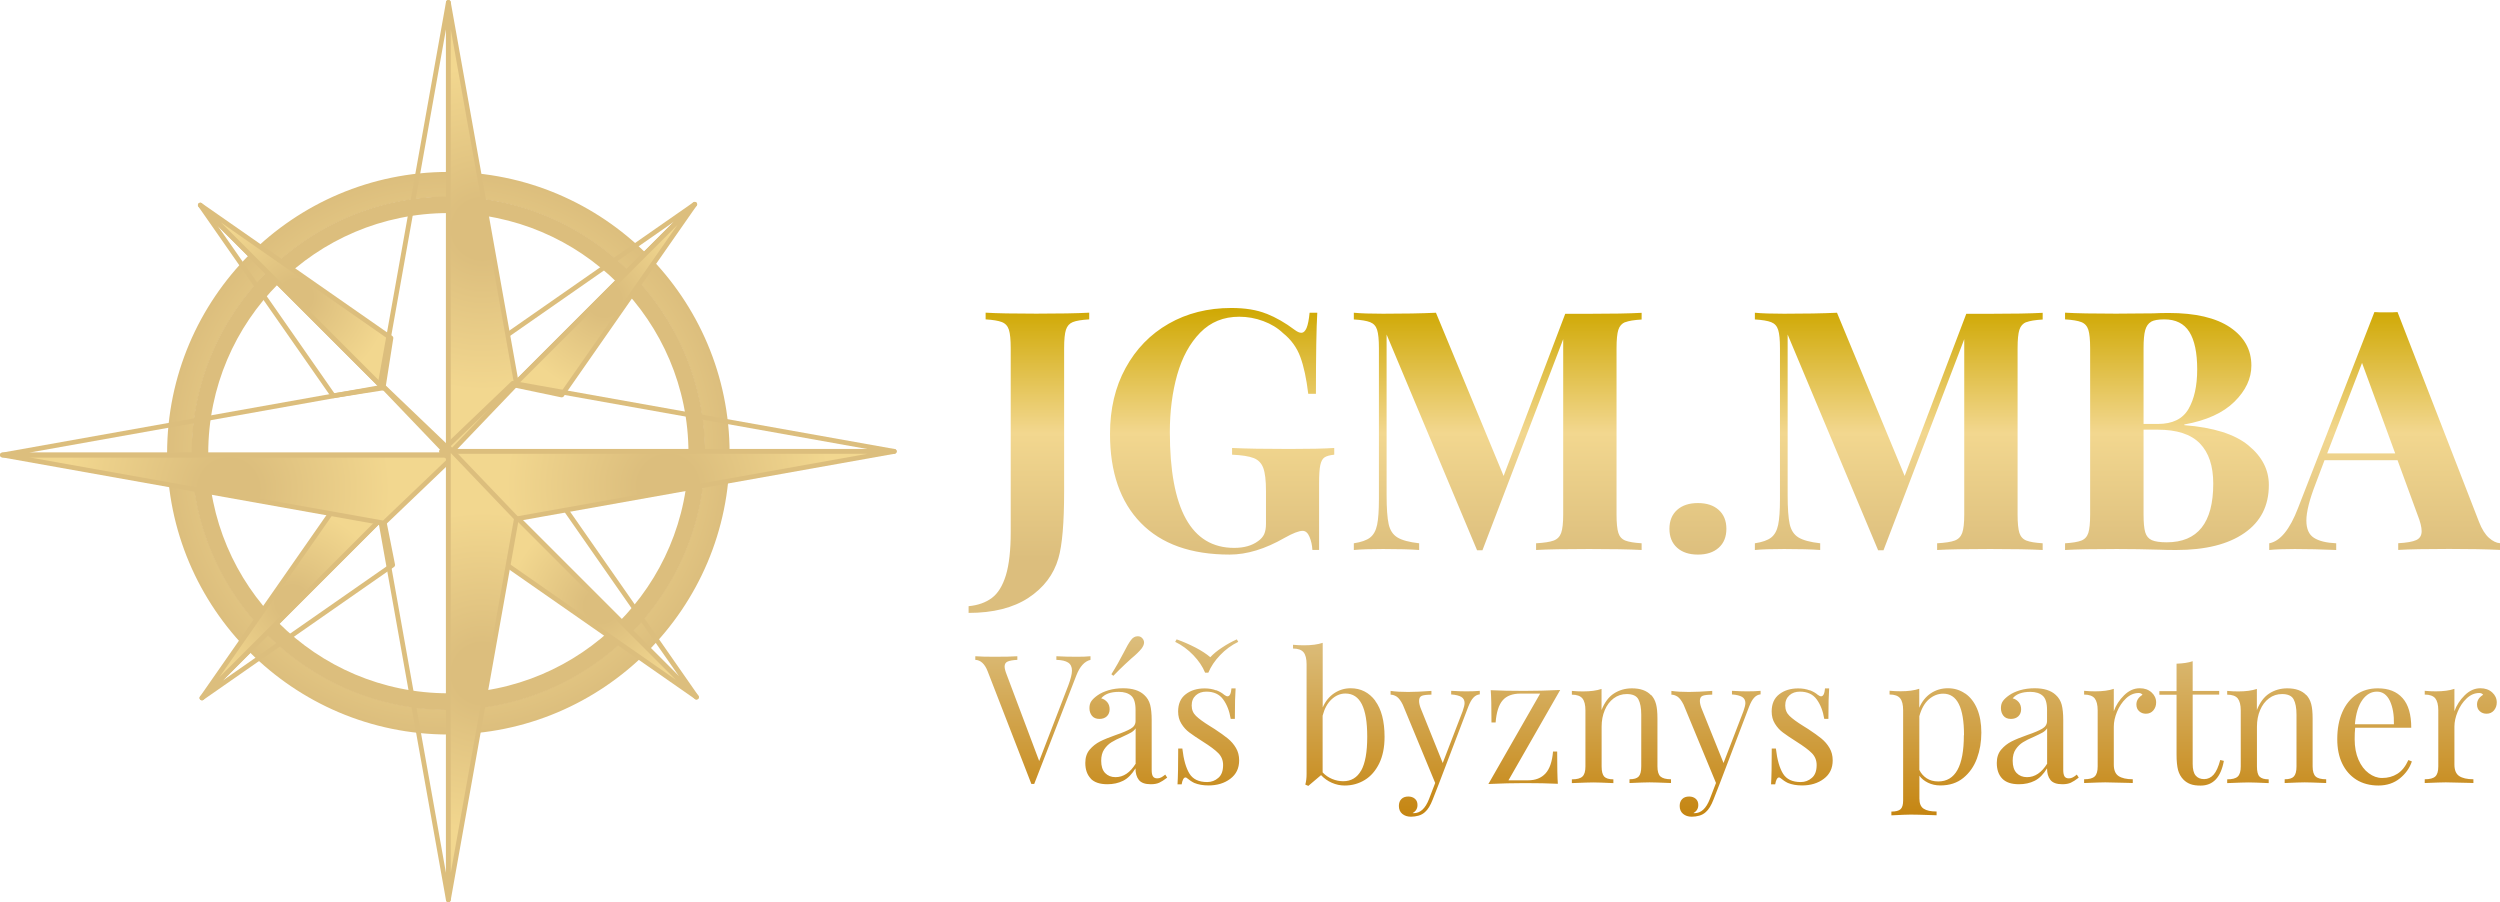 <?xml version="1.0" encoding="UTF-8"?> <svg xmlns="http://www.w3.org/2000/svg" xmlns:xlink="http://www.w3.org/1999/xlink" id="Vrstva_2" viewBox="0 0 331.82 119.75"><defs><radialGradient id="Nepojmenovaný_přechod_122" cx="59.51" cy="60.15" fx="59.51" fy="60.15" r="37.33" gradientUnits="userSpaceOnUse"><stop offset=".18" stop-color="#dcbe7d"></stop><stop offset=".59" stop-color="#f2d78f"></stop><stop offset="1" stop-color="#dcbe7d"></stop></radialGradient><radialGradient id="Nepojmenovaný_přechod_121" cx="59.51" cy="60.15" fx="59.51" fy="60.15" r="34.08" gradientUnits="userSpaceOnUse"><stop offset="0" stop-color="#dcbe7d"></stop><stop offset=".41" stop-color="#f2d78f"></stop><stop offset=".82" stop-color="#dcbe7d"></stop></radialGradient><radialGradient id="Nepojmenovaný_přechod_120" cx="38.71" cy="39.87" fx="38.71" fy="39.87" r="12.72" gradientUnits="userSpaceOnUse"><stop offset="0" stop-color="#dcbe7d"></stop><stop offset="1" stop-color="#dcbe7d"></stop></radialGradient><radialGradient id="Nepojmenovaný_přechod_66" cx="39.23" cy="39.35" fx="39.23" fy="39.35" r="12.4" gradientUnits="userSpaceOnUse"><stop offset=".18" stop-color="#dcbe7d"></stop><stop offset="1" stop-color="#f2d78f"></stop></radialGradient><radialGradient id="Nepojmenovaný_přechod_120-2" cx="39.23" cy="39.35" fx="39.23" fy="39.35" r="12.72" xlink:href="#Nepojmenovaný_přechod_120"></radialGradient><radialGradient id="Nepojmenovaný_přechod_120-3" cx="79.56" cy="39.1" fx="79.56" fy="39.1" r="12.64" xlink:href="#Nepojmenovaný_přechod_120"></radialGradient><radialGradient id="Nepojmenovaný_přechod_66-2" cx="80.22" cy="39.77" fx="80.22" fy="39.77" r="12.33" xlink:href="#Nepojmenovaný_přechod_66"></radialGradient><radialGradient id="Nepojmenovaný_přechod_120-4" cx="80.22" cy="39.77" fx="80.22" fy="39.77" r="12.64" xlink:href="#Nepojmenovaný_přechod_120"></radialGradient><radialGradient id="Nepojmenovaný_přechod_120-5" cx="80.34" cy="79.87" fx="80.34" fy="79.87" r="12.7" xlink:href="#Nepojmenovaný_přechod_120"></radialGradient><radialGradient id="Nepojmenovaný_přechod_66-3" cx="79.79" cy="80.43" fx="79.79" fy="80.43" r="12.38" xlink:href="#Nepojmenovaný_přechod_66"></radialGradient><radialGradient id="Nepojmenovaný_přechod_120-6" cx="79.79" cy="80.43" fx="79.79" fy="80.43" r="12.7" xlink:href="#Nepojmenovaný_přechod_120"></radialGradient><radialGradient id="Nepojmenovaný_přechod_120-7" cx="39.46" cy="80.62" fx="39.46" fy="80.62" r="12.66" xlink:href="#Nepojmenovaný_přechod_120"></radialGradient><radialGradient id="Nepojmenovaný_přechod_66-4" cx="38.83" cy="79.98" fx="38.83" fy="79.98" r="12.34" xlink:href="#Nepojmenovaný_přechod_66"></radialGradient><radialGradient id="Nepojmenovaný_přechod_120-8" cx="38.83" cy="79.98" fx="38.83" fy="79.98" r="12.66" xlink:href="#Nepojmenovaný_přechod_120"></radialGradient><radialGradient id="Nepojmenovaný_přechod_120-9" cx="54.99" cy="30.36" fx="54.99" fy="30.36" r="21.74" xlink:href="#Nepojmenovaný_přechod_120"></radialGradient><radialGradient id="Nepojmenovaný_přechod_66-5" cx="64.03" cy="30.36" fx="64.03" fy="30.36" r="21.48" xlink:href="#Nepojmenovaný_přechod_66"></radialGradient><radialGradient id="Nepojmenovaný_přechod_120-10" cx="64.03" cy="30.36" fx="64.03" fy="30.36" r="21.74" xlink:href="#Nepojmenovaný_přechod_120"></radialGradient><radialGradient id="Nepojmenovaný_přechod_120-11" cx="88.66" cy="55.39" fx="88.66" fy="55.39" r="21.74" xlink:href="#Nepojmenovaný_přechod_120"></radialGradient><radialGradient id="Nepojmenovaný_přechod_120-12" cx="54.99" cy="89.39" fx="54.99" fy="89.39" r="21.74" xlink:href="#Nepojmenovaný_přechod_120"></radialGradient><radialGradient id="Nepojmenovaný_přechod_66-6" cx="30.36" cy="64.91" fx="30.36" fy="64.91" r="21.48" xlink:href="#Nepojmenovaný_přechod_66"></radialGradient><radialGradient id="Nepojmenovaný_přechod_120-13" cx="30.36" cy="64.91" fx="30.36" fy="64.91" r="21.74" xlink:href="#Nepojmenovaný_přechod_120"></radialGradient><radialGradient id="Nepojmenovaný_přechod_120-14" cx="30.36" cy="55.87" fx="30.36" fy="55.87" r="21.74" xlink:href="#Nepojmenovaný_přechod_120"></radialGradient><radialGradient id="Nepojmenovaný_přechod_66-7" cx="88.66" cy="64.43" fx="88.66" fy="64.43" r="21.48" xlink:href="#Nepojmenovaný_přechod_66"></radialGradient><radialGradient id="Nepojmenovaný_přechod_120-15" cx="88.66" cy="64.43" fx="88.66" fy="64.43" r="21.74" xlink:href="#Nepojmenovaný_přechod_120"></radialGradient><radialGradient id="Nepojmenovaný_přechod_66-8" cx="64.03" cy="89.39" fx="64.03" fy="89.39" r="21.48" xlink:href="#Nepojmenovaný_přechod_66"></radialGradient><radialGradient id="Nepojmenovaný_přechod_120-16" cx="64.03" cy="89.39" fx="64.03" fy="89.39" r="21.74" xlink:href="#Nepojmenovaný_přechod_120"></radialGradient><linearGradient id="Nepojmenovaný_přechod_116" x1="230.19" y1="81.35" x2="230.19" y2="40.88" gradientUnits="userSpaceOnUse"><stop offset=".18" stop-color="#dcbe7d"></stop><stop offset=".59" stop-color="#f2d78f"></stop><stop offset="1" stop-color="#cfa802"></stop></linearGradient><linearGradient id="Nepojmenovaný_přechod_60" x1="230.42" y1="108.39" x2="230.42" y2="84.43" gradientUnits="userSpaceOnUse"><stop offset="0" stop-color="#c58511"></stop><stop offset="1" stop-color="#dcbe7d"></stop></linearGradient></defs><g id="Vrstva_2-2"><path d="M59.51,97.49c-20.59,0-37.33-16.75-37.33-37.33S38.92,22.82,59.51,22.82s37.33,16.75,37.33,37.33-16.75,37.33-37.33,37.33ZM59.51,26.14c-18.75,0-34.01,15.26-34.01,34.01s15.26,34.01,34.01,34.01,34.01-15.26,34.01-34.01-15.26-34.01-34.01-34.01Z" style="fill:url(#Nepojmenovaný_přechod_122);"></path><path d="M59.51,94.24c-18.79,0-34.08-15.29-34.08-34.08s15.29-34.08,34.08-34.08,34.08,15.29,34.08,34.08-15.29,34.08-34.08,34.08ZM59.51,28.28c-17.57,0-31.87,14.29-31.87,31.87s14.3,31.87,31.87,31.87,31.87-14.3,31.87-31.87-14.3-31.87-31.87-31.87Z" style="fill:url(#Nepojmenovaný_přechod_121);"></path><path d="M44.22,52.85c-.1,0-.2-.05-.26-.14l-17.64-25.31c-.09-.13-.07-.32.06-.42.13-.11.31-.1.43.02l24.27,24.27c.08.08.11.21.08.32-.04.11-.13.2-.25.21l-6.63,1.04s-.03,0-.05,0ZM28.89,29.97l15.48,22.21,5.82-.91-21.3-21.3Z" style="fill:url(#Nepojmenovaný_přechod_120);"></path><polygon points="50.85 51.49 50.85 51.49 26.58 27.22 51.89 44.86 50.85 51.49" style="fill:url(#Nepojmenovaný_přechod_66);"></polygon><path d="M50.85,51.81c-.08,0-.16-.03-.22-.09l-24.27-24.27c-.12-.12-.12-.3-.02-.43.11-.13.29-.15.42-.06l25.31,17.64c.1.07.15.19.13.31l-1.04,6.63c-.02.12-.1.22-.22.25-.03.01-.07.02-.1.02ZM29.33,29.53l21.3,21.3.91-5.82-22.21-15.48Z" style="fill:url(#Nepojmenovaný_přechod_120-2);"></path><path d="M68.24,51.41s-.06,0-.09-.01c-.11-.03-.2-.12-.22-.24l-1.33-6.34c-.03-.12.02-.25.13-.33l25.31-17.64c.13-.09.32-.07.42.06.11.13.1.31-.02.43l-23.98,23.98c-.06.06-.14.09-.22.09ZM67.26,44.89l1.17,5.56,21.03-21.03-22.2,15.47Z" style="fill:url(#Nepojmenovaný_přechod_120-3);"></path><polygon points="68.23 51.09 68.23 51.09 92.21 27.11 74.57 52.42 68.23 51.09" style="fill:url(#Nepojmenovaný_přechod_66-2);"></polygon><path d="M74.57,52.74s-.04,0-.07,0l-6.34-1.33c-.11-.02-.21-.11-.24-.22-.03-.11,0-.23.08-.32l23.98-23.98c.12-.12.3-.12.43-.02.13.11.15.29.06.42l-17.64,25.31c-.06.09-.16.14-.26.14ZM68.87,50.9l5.56,1.17,15.47-22.2-21.03,21.03Z" style="fill:url(#Nepojmenovaný_přechod_120-4);"></path><path d="M92.44,92.85c-.08,0-.16-.03-.22-.09l-24.21-24.21c-.08-.08-.11-.21-.08-.32s.13-.2.25-.22l6.57-1.1c.12-.02.24.03.31.13l17.64,25.31c.09.13.07.32-.06.42-.06.05-.13.07-.2.07ZM68.89,68.53l21.24,21.24-15.48-22.21-5.76.97Z" style="fill:url(#Nepojmenovaný_přechod_120-5);"></path><polygon points="68.23 68.32 68.23 68.32 92.44 92.53 67.13 74.89 68.23 68.32" style="fill:url(#Nepojmenovaný_přechod_66-3);"></polygon><path d="M92.44,92.85c-.06,0-.13-.02-.18-.06l-25.31-17.64c-.1-.07-.15-.19-.13-.31l1.1-6.57c.02-.12.1-.21.22-.25.11-.04.24,0,.32.08l24.21,24.21c.12.12.12.3.02.43-.06.07-.15.11-.24.11ZM67.48,74.74l22.21,15.48-21.24-21.24-.97,5.76Z" style="fill:url(#Nepojmenovaný_přechod_120-6);"></path><path d="M26.8,92.95c-.09,0-.18-.04-.24-.11-.11-.13-.1-.31.02-.43l24.04-24.04c.08-.08.2-.11.32-.08.11.03.2.13.22.24l1.27,6.4c.02.12-.03.25-.13.32l-25.31,17.64c-.06.04-.12.06-.18.06ZM50.65,69.24l-21.09,21.09,22.2-15.47-1.11-5.62Z" style="fill:url(#Nepojmenovaný_přechod_120-7);"></path><polygon points="50.85 68.59 50.85 68.59 26.8 92.64 44.45 67.32 50.85 68.59" style="fill:url(#Nepojmenovaný_přechod_66-4);"></polygon><path d="M26.8,92.95c-.07,0-.14-.02-.2-.07-.13-.11-.15-.29-.06-.42l17.64-25.31c.07-.1.2-.15.32-.13l6.4,1.27c.12.02.21.11.24.22.03.11,0,.23-.08.32l-24.04,24.04c-.06.06-.14.09-.22.09ZM44.59,67.68l-15.47,22.2,21.09-21.09-5.62-1.11Z" style="fill:url(#Nepojmenovaný_přechod_120-8);"></path><path d="M59.51,60.71c-.08,0-.17-.03-.23-.1l-9.04-9.45c-.07-.07-.1-.18-.08-.28L59.2.26c.03-.16.18-.28.34-.26.16.01.29.15.29.32v60.08c0,.13-.08.25-.2.29-.04.01-.08.02-.12.02ZM50.81,50.84l8.38,8.76V3.9l-8.38,46.94Z" style="fill:url(#Nepojmenovaný_přechod_120-9);"></path><polygon points="59.51 60.39 59.51 60.39 59.51 .32 68.55 50.94 59.51 60.39" style="fill:url(#Nepojmenovaný_přechod_66-5);"></polygon><path d="M59.51,60.71s-.08,0-.12-.02c-.12-.05-.2-.17-.2-.29V.32c0-.16.13-.3.29-.32.15-.02.31.1.34.26l9.04,50.62c.02.1-.01.2-.08.28l-9.04,9.45c-.06.06-.14.1-.23.1ZM59.83,3.9v55.7l8.38-8.76L59.83,3.9Z" style="fill:url(#Nepojmenovaný_přechod_120-10);"></path><path d="M118.7,60.23h-60.08c-.13,0-.25-.08-.29-.2s-.02-.26.08-.35l9.45-9.04c.07-.07.18-.1.27-.08l50.62,9.04c.16.03.27.18.26.34-.01.16-.15.29-.32.29ZM59.42,59.6h55.7l-46.94-8.38-8.77,8.38Z" style="fill:url(#Nepojmenovaný_přechod_120-11);"></path><path d="M59.51,119.75c-.15,0-.28-.11-.31-.26l-9.04-50.62c-.02-.1.01-.2.08-.28l9.04-9.45c.09-.09.23-.12.35-.08.12.05.2.17.2.29v60.08c0,.16-.13.3-.29.32,0,0-.02,0-.03,0ZM50.81,68.91l8.38,46.94v-55.7l-8.38,8.77Z" style="fill:url(#Nepojmenovaný_přechod_120-12);"></path><polygon points="60.39 60.39 60.39 60.39 50.94 69.43 .32 60.39 60.39 60.39" style="fill:url(#Nepojmenovaný_přechod_66-6);"></polygon><path d="M50.94,69.74s-.04,0-.06,0L.26,60.7c-.16-.03-.27-.18-.26-.34.01-.16.15-.29.32-.29h60.08c.13,0,.25.08.29.2s.02.26-.08.35l-9.45,9.04c-.06.06-.14.09-.22.09ZM3.9,60.71l46.94,8.38,8.77-8.38H3.9Z" style="fill:url(#Nepojmenovaný_přechod_120-13);"></path><path d="M60.39,60.71H.32c-.16,0-.3-.13-.32-.29-.01-.16.1-.31.26-.34l50.62-9.04c.1-.01.2.01.27.08l9.45,9.04c.09.09.12.23.08.35s-.16.2-.29.2ZM3.9,60.07h55.7l-8.77-8.38L3.9,60.07Z" style="fill:url(#Nepojmenovaný_přechod_120-14);"></path><polygon points="58.63 59.91 58.63 59.91 118.7 59.91 68.08 68.95 58.63 59.91" style="fill:url(#Nepojmenovaný_přechod_66-7);"></polygon><path d="M68.08,69.27c-.08,0-.16-.03-.22-.09l-9.45-9.04c-.09-.09-.12-.23-.08-.35s.16-.2.29-.2h60.08c.16,0,.3.13.32.29.01.16-.1.31-.26.34l-50.62,9.04s-.04,0-.06,0ZM59.42,60.23l8.77,8.38,46.94-8.38h-55.7Z" style="fill:url(#Nepojmenovaný_přechod_120-15);"></path><polygon points="59.51 59.35 59.51 59.35 68.55 68.81 59.51 119.43 59.51 59.35" style="fill:url(#Nepojmenovaný_přechod_66-8);"></polygon><path d="M59.51,119.75s-.02,0-.03,0c-.16-.01-.29-.15-.29-.32v-60.08c0-.13.08-.25.2-.29.12-.05.26-.02.35.08l9.04,9.45c.07.07.1.18.08.28l-9.04,50.62c-.03.15-.16.26-.31.26ZM59.83,60.14v55.7l8.38-46.94-8.38-8.77Z" style="fill:url(#Nepojmenovaný_přechod_120-16);"></path><path d="M128.55,80.46c1.25-.12,2.27-.48,3.09-1.09s1.44-1.62,1.87-3.02c.43-1.41.64-3.33.64-5.76v-24.37c0-1.13-.08-1.94-.24-2.45-.16-.5-.47-.84-.93-1.02-.46-.18-1.18-.3-2.16-.36v-.89c1.48.09,3.72.13,6.72.13s5.4-.04,7.03-.13v.89c-1.01.06-1.73.18-2.18.36-.44.18-.75.52-.91,1.02s-.24,1.32-.24,2.45v18.99c0,4.18-.25,7.14-.76,8.89-.62,2.16-1.95,3.91-3.98,5.25-2.03,1.33-4.68,2-7.94,2v-.89ZM168.11,41.64c1.26.5,2.5,1.22,3.71,2.13.36.27.65.4.89.4.3,0,.53-.22.71-.64.18-.43.31-1.1.4-2.02h1.02c-.12,2.02-.18,5.6-.18,10.76h-1.02c-.24-2.02-.59-3.65-1.05-4.89-.46-1.25-1.22-2.3-2.29-3.16-.71-.68-1.59-1.22-2.62-1.6-1.04-.39-2.11-.58-3.2-.58-2.08,0-3.8.7-5.18,2.11-1.38,1.41-2.39,3.27-3.05,5.58-.65,2.31-.98,4.85-.98,7.6,0,10.26,2.85,15.39,8.54,15.39,1.3,0,2.36-.3,3.16-.89.39-.27.66-.58.82-.93.16-.36.24-.81.24-1.38v-4.36c0-1.39-.12-2.41-.36-3.05-.24-.64-.66-1.07-1.27-1.31-.61-.24-1.56-.39-2.87-.45v-.89c1.84.09,4.37.13,7.6.13,2.64,0,4.63-.04,5.96-.13v.89c-.59.06-1.02.18-1.29.36-.27.18-.45.52-.56,1.02s-.16,1.32-.16,2.45v8.81h-.89c-.03-.62-.16-1.2-.38-1.73-.22-.53-.53-.8-.91-.8-.5,0-1.3.31-2.4.93-2.58,1.48-5.01,2.22-7.29,2.22-5.13,0-9.06-1.4-11.79-4.2-2.73-2.8-4.09-6.74-4.09-11.81,0-3.32.69-6.24,2.07-8.76s3.28-4.48,5.71-5.87c2.43-1.39,5.2-2.09,8.32-2.09,1.84,0,3.39.25,4.65.76ZM215.71,42.75c-.44.18-.75.52-.91,1.02-.16.5-.24,1.32-.24,2.45v22.06c0,1.13.08,1.94.24,2.45.16.5.47.84.93,1.02.46.18,1.18.3,2.16.36v.89c-1.63-.09-3.96-.13-6.98-.13-3.17,0-5.51.04-7.03.13v-.89c1.07-.06,1.85-.18,2.33-.36.49-.18.82-.52,1-1.02s.27-1.32.27-2.45v-23.26l-10.72,28.02h-.71l-12.01-28.64v21.3c0,1.75.09,3.03.27,3.85.18.82.56,1.41,1.16,1.78s1.56.63,2.89.78v.89c-1.16-.09-2.76-.13-4.8-.13-1.63,0-2.92.04-3.87.13v-.89c.98-.15,1.7-.4,2.16-.76s.77-.92.93-1.69c.16-.77.24-1.91.24-3.42v-20.01c0-1.13-.08-1.94-.24-2.45s-.47-.84-.93-1.02c-.46-.18-1.18-.3-2.16-.36v-.89c.95.09,2.24.13,3.87.13,2.73,0,5.07-.04,7.03-.13l8.98,21.66,8.18-21.52h3.16c3.02,0,5.35-.04,6.98-.13v.89c-1.01.06-1.73.18-2.18.36ZM228.12,67.68c.68.61,1.02,1.45,1.02,2.51s-.34,1.91-1.02,2.51c-.68.61-1.6.91-2.76.91s-2.08-.3-2.76-.91c-.68-.61-1.02-1.45-1.02-2.51s.34-1.9,1.02-2.51c.68-.61,1.6-.91,2.76-.91s2.08.3,2.76.91ZM268.94,42.75c-.44.18-.75.52-.91,1.02-.16.5-.24,1.32-.24,2.45v22.06c0,1.13.08,1.94.24,2.45.16.5.47.84.93,1.02.46.18,1.18.3,2.16.36v.89c-1.63-.09-3.96-.13-6.98-.13-3.17,0-5.51.04-7.03.13v-.89c1.07-.06,1.85-.18,2.33-.36.49-.18.82-.52,1-1.02s.27-1.32.27-2.45v-23.26l-10.72,28.02h-.71l-12.01-28.64v21.3c0,1.75.09,3.03.27,3.85.18.82.56,1.41,1.16,1.78s1.56.63,2.89.78v.89c-1.16-.09-2.76-.13-4.8-.13-1.63,0-2.92.04-3.87.13v-.89c.98-.15,1.7-.4,2.16-.76s.77-.92.93-1.69c.16-.77.24-1.91.24-3.42v-20.01c0-1.13-.08-1.94-.24-2.45s-.47-.84-.93-1.02c-.46-.18-1.18-.3-2.16-.36v-.89c.95.09,2.24.13,3.87.13,2.73,0,5.07-.04,7.03-.13l8.98,21.66,8.18-21.52h3.16c3.02,0,5.35-.04,6.98-.13v.89c-1.01.06-1.73.18-2.18.36ZM298.43,59.12c1.81,1.48,2.71,3.23,2.71,5.25,0,2.76-1.08,4.88-3.25,6.38-2.16,1.5-5.17,2.25-9.03,2.25-.86,0-1.59-.01-2.18-.04-1.96-.06-3.87-.09-5.74-.09-3.05,0-5.34.04-6.85.13v-.89c.98-.06,1.7-.18,2.16-.36.46-.18.77-.52.93-1.02.16-.5.24-1.32.24-2.45v-22.06c0-1.13-.08-1.94-.24-2.45-.16-.5-.47-.84-.93-1.02-.46-.18-1.18-.3-2.16-.36v-.89c1.51.09,3.76.13,6.76.13l4.94-.04c.59-.03,1.27-.05,2.05-.05,3.56,0,6.28.64,8.16,1.91,1.88,1.28,2.82,2.96,2.82,5.07,0,1.72-.75,3.32-2.25,4.8-1.5,1.48-3.71,2.49-6.65,3.02v.09c3.85.3,6.69,1.19,8.49,2.67ZM285.51,42.71c-.37.21-.63.58-.78,1.11s-.22,1.33-.22,2.4v10.05h1.91c1.93,0,3.28-.66,4.05-1.98.77-1.32,1.16-3.08,1.16-5.27s-.35-3.88-1.05-4.98c-.7-1.1-1.8-1.65-3.31-1.65-.8,0-1.39.1-1.76.31ZM293.76,64.19c0-2.34-.59-4.12-1.78-5.34-1.19-1.22-3.05-1.82-5.6-1.82h-1.87v11.25c0,1.07.07,1.85.22,2.36.15.51.44.85.87,1.05.43.19,1.09.29,1.98.29,4.12,0,6.18-2.59,6.18-7.78ZM330.36,71.39c.5.44.99.68,1.47.71v.89c-1.78-.09-4.03-.13-6.76-.13-3.02,0-5.28.04-6.76.13v-.89c1.13-.06,1.93-.2,2.4-.42.47-.22.71-.61.71-1.18,0-.53-.18-1.25-.53-2.13l-2.67-7.29h-9.69l-1.16,3.07c-.83,2.13-1.25,3.78-1.25,4.94,0,1.1.33,1.86,1,2.29.67.43,1.65.67,2.96.73v.89c-2.02-.09-3.85-.13-5.51-.13-1.36,0-2.49.04-3.38.13v-.89c1.45-.27,2.73-1.82,3.82-4.67l10.14-26.02c.33.03.84.04,1.56.04s1.22-.01,1.51-.04l10.81,27.84c.38.98.83,1.69,1.33,2.13ZM317.91,60.18l-4.4-12.01-4.63,12.01h9.03Z" style="fill:url(#Nepojmenovaný_přechod_116);"></path><path d="M144.74,87.1v.48c-.79.19-1.42.88-1.88,2.07l-5.59,14.4h-.38l-5.8-14.95c-.38-.98-.93-1.49-1.64-1.52v-.48c.63.05,1.48.07,2.54.07,1.36,0,2.38-.02,3.04-.07v.48c-.6.03-1.03.11-1.3.23-.26.12-.39.34-.39.65,0,.27.1.64.29,1.12l4.3,11.43,3.87-10.05c.32-.86.48-1.51.48-1.95,0-.49-.17-.85-.51-1.07-.34-.22-.86-.34-1.56-.36v-.48c.9.05,1.81.07,2.73.07.71,0,1.31-.02,1.78-.07ZM144.78,103.34c-.48-.5-.73-1.19-.73-2.08,0-.71.19-1.3.58-1.76.39-.46.85-.82,1.38-1.09s1.23-.55,2.1-.86c.89-.3,1.54-.58,1.97-.83.43-.25.64-.59.64-1.02v-1.47c0-.92-.19-1.55-.58-1.89-.39-.34-.93-.51-1.63-.51-1.11,0-1.89.29-2.35.86.32.08.58.25.8.5.21.25.32.57.32.95s-.13.71-.38.94c-.25.23-.58.34-.97.34-.44,0-.78-.14-1-.42-.22-.28-.33-.61-.33-1.01s.09-.7.27-.95c.18-.25.46-.51.82-.76.38-.27.86-.49,1.45-.67.59-.17,1.23-.26,1.92-.26,1.24,0,2.17.29,2.8.88.4.36.66.8.8,1.32.13.52.2,1.19.2,2.03v6.61c0,.4.05.68.17.86.11.17.3.26.57.26.19,0,.37-.04.53-.13.17-.09.34-.21.53-.37l.26.4c-.41.32-.76.54-1.06.68-.29.13-.66.2-1.11.2-.76,0-1.29-.19-1.59-.57-.3-.38-.45-.9-.45-1.54-.48.79-1.02,1.34-1.64,1.65-.62.31-1.32.46-2.09.46-1,0-1.74-.25-2.22-.75ZM150.73,101.33v-4.66c-.14.22-.34.4-.59.55-.25.14-.64.33-1.16.57-.6.25-1.09.5-1.46.73-.37.23-.69.54-.96.94-.27.4-.4.9-.4,1.52,0,.71.17,1.25.52,1.62.35.36.81.55,1.38.55,1.05,0,1.94-.6,2.69-1.81ZM151.85,85.27c0,.24-.11.51-.33.81-.32.4-.77.83-1.35,1.31-.11.09-.4.36-.87.8s-.98.94-1.53,1.51l-.26-.21c.59-.93,1.13-1.89,1.64-2.88.36-.73.68-1.28.95-1.64.25-.35.55-.52.9-.52.22,0,.4.06.52.17.22.19.33.41.33.67ZM164.35,85.19c-.9.44-1.71,1.03-2.41,1.77-.71.74-1.22,1.51-1.56,2.32h-.43c-.33-.81-.85-1.58-1.56-2.32-.71-.74-1.51-1.33-2.41-1.77l.19-.33c.86.3,1.69.67,2.51,1.09.82.43,1.47.86,1.96,1.28.4-.43.91-.86,1.56-1.28.64-.43,1.3-.79,1.96-1.09l.19.33ZM161.43,91.61c.44.17.8.38,1.07.62.17.13.32.19.43.19.29,0,.46-.35.52-1.05h.55c-.06.78-.1,2.12-.1,4.04h-.55c-.17-1.05-.51-1.91-1.01-2.59-.5-.68-1.24-1.02-2.22-1.02-.57,0-1.04.16-1.4.49s-.55.77-.55,1.34.19,1.02.57,1.39c.38.37.99.82,1.83,1.34.14.08.36.21.64.4.73.48,1.32.9,1.76,1.26.44.36.8.78,1.08,1.26.28.48.42,1.02.42,1.64,0,1.05-.39,1.86-1.18,2.45-.78.59-1.75.88-2.89.88-.71,0-1.34-.11-1.88-.33-.35-.17-.67-.39-.97-.64-.06-.06-.13-.09-.21-.09-.11,0-.21.08-.3.24-.09.16-.15.38-.2.67h-.55c.06-.9.09-2.49.09-4.75h.55c.17,1.49.49,2.6.95,3.34.46.74,1.24,1.11,2.35,1.11.55,0,1.05-.18,1.47-.55.43-.36.64-.93.64-1.71,0-.62-.21-1.14-.63-1.57s-1.11-.94-2.06-1.54c-.78-.49-1.37-.9-1.79-1.21s-.77-.7-1.06-1.17c-.29-.46-.43-1-.43-1.62,0-1,.33-1.76,1-2.28.67-.52,1.51-.78,2.52-.78.57,0,1.08.09,1.52.26ZM182.52,93.01c.83,1.11,1.25,2.71,1.25,4.8,0,1.38-.24,2.55-.71,3.52-.48.97-1.11,1.7-1.91,2.19-.8.49-1.69.74-2.67.74-.59,0-1.15-.12-1.7-.36-.55-.24-1.03-.58-1.44-1.02l-1.69,1.43-.4-.17c.11-.4.17-.86.17-1.38v-14.59c0-.73-.13-1.26-.4-1.59-.27-.33-.74-.5-1.4-.5v-.5c.51.05,1,.07,1.47.07,1,0,1.82-.11,2.47-.33v8.58c.35-.81.85-1.43,1.51-1.88.66-.44,1.39-.67,2.2-.67,1.35,0,2.44.56,3.27,1.66ZM180.67,102.27c.53-.96.8-2.44.8-4.46s-.24-3.37-.71-4.33c-.48-.95-1.2-1.43-2.19-1.43-.67,0-1.28.26-1.83.77-.56.52-.95,1.24-1.19,2.17v7.53c.36.38.78.67,1.26.87.48.2.97.3,1.47.3,1.06,0,1.86-.48,2.39-1.44ZM196.41,91.68v.48c-.32.03-.6.17-.84.43-.25.25-.48.67-.7,1.24l-3.9,10.22-.81,2.07c-.3.78-.64,1.33-1.02,1.66-.24.22-.52.38-.86.48-.33.09-.67.14-1,.14-.48,0-.86-.13-1.16-.38-.3-.25-.45-.6-.45-1.05,0-.38.11-.69.33-.91.22-.23.53-.34.93-.34.35,0,.64.1.87.3.23.2.34.47.34.82,0,.48-.21.83-.64,1.07.03.02.08.02.14.02.87,0,1.54-.62,2.02-1.85l.83-2.16-4.3-10.39c-.27-.54-.54-.89-.81-1.07-.27-.17-.54-.26-.81-.26v-.5c.68.1,1.46.14,2.33.14.79,0,1.82-.05,3.09-.14v.5c-.57,0-.99.05-1.25.14-.26.1-.39.32-.39.69,0,.33.1.72.29,1.16l2.85,7.08,2.64-6.87c.17-.48.26-.84.26-1.09,0-.36-.14-.63-.43-.81-.29-.17-.74-.29-1.35-.33v-.48c.84.05,1.51.07,2,.07.7,0,1.3-.02,1.81-.07ZM200.21,103.57h2.61c.98,0,1.75-.3,2.31-.91s.89-1.58,1-2.91h.55c0,2.08.03,3.5.09,4.28-1.25-.06-2.73-.09-4.42-.09-1.51,0-3.11.04-4.8.12l6.87-12h-2.61c-1.06,0-1.85.3-2.36.89-.52.59-.83,1.57-.94,2.94h-.55c0-2.08-.03-3.5-.1-4.28,1.25.06,2.73.09,4.42.09,1.51,0,3.11-.04,4.8-.12l-6.87,12ZM219.16,92.25c.3.32.51.71.64,1.19.13.48.19,1.12.19,1.93v6.35c0,.65.13,1.1.4,1.34s.74.37,1.4.37v.5c-1.46-.06-2.41-.09-2.85-.09s-1.33.03-2.66.09v-.5c.59,0,.99-.12,1.22-.37s.34-.69.34-1.34v-6.87c0-.89-.13-1.56-.38-2.03-.25-.47-.77-.7-1.54-.7-.65,0-1.23.19-1.74.57-.51.38-.9.9-1.18,1.56-.28.66-.42,1.39-.42,2.2v5.28c0,.65.12,1.1.34,1.34s.64.37,1.22.37v.5c-1.33-.06-2.22-.09-2.66-.09s-1.39.03-2.85.09v-.5c.67,0,1.13-.12,1.4-.37s.4-.69.4-1.34v-7.44c0-.73-.13-1.26-.4-1.59-.27-.33-.74-.5-1.4-.5v-.5c.51.05,1,.07,1.47.07,1,0,1.82-.11,2.47-.33v2.8c.4-1.01.95-1.75,1.65-2.2.7-.45,1.5-.68,2.39-.68,1.11,0,1.95.3,2.52.9ZM233.68,91.68v.48c-.32.03-.6.17-.84.43-.25.25-.48.67-.7,1.24l-3.9,10.22-.81,2.07c-.3.78-.64,1.33-1.02,1.66-.24.22-.52.38-.86.48-.33.09-.67.14-1,.14-.48,0-.86-.13-1.16-.38-.3-.25-.45-.6-.45-1.05,0-.38.11-.69.33-.91.22-.23.53-.34.93-.34.35,0,.64.1.87.3.23.2.34.47.34.82,0,.48-.21.83-.64,1.07.03.02.08.02.14.02.87,0,1.54-.62,2.02-1.85l.83-2.16-4.3-10.39c-.27-.54-.54-.89-.81-1.07-.27-.17-.54-.26-.81-.26v-.5c.68.1,1.46.14,2.33.14.79,0,1.82-.05,3.09-.14v.5c-.57,0-.99.05-1.25.14-.26.1-.39.32-.39.69,0,.33.1.72.29,1.16l2.85,7.08,2.64-6.87c.17-.48.26-.84.26-1.09,0-.36-.14-.63-.43-.81-.29-.17-.74-.29-1.35-.33v-.48c.84.05,1.51.07,2,.07.7,0,1.3-.02,1.81-.07ZM240.21,91.61c.44.17.8.38,1.07.62.17.13.32.19.43.19.29,0,.46-.35.52-1.05h.55c-.06.78-.1,2.12-.1,4.04h-.55c-.17-1.05-.51-1.91-1.01-2.59-.5-.68-1.24-1.02-2.22-1.02-.57,0-1.04.16-1.4.49s-.55.77-.55,1.34.19,1.02.57,1.39c.38.37.99.82,1.83,1.34.14.08.36.21.64.4.73.48,1.32.9,1.76,1.26.44.36.8.78,1.08,1.26.28.48.42,1.02.42,1.64,0,1.05-.39,1.86-1.18,2.45-.78.59-1.75.88-2.89.88-.71,0-1.34-.11-1.88-.33-.35-.17-.67-.39-.97-.64-.06-.06-.13-.09-.21-.09-.11,0-.21.08-.3.24-.09.16-.15.38-.2.67h-.55c.06-.9.09-2.49.09-4.75h.55c.17,1.49.49,2.6.95,3.34.46.74,1.24,1.11,2.35,1.11.55,0,1.05-.18,1.47-.55.43-.36.64-.93.64-1.71,0-.62-.21-1.14-.63-1.57s-1.11-.94-2.06-1.54c-.78-.49-1.37-.9-1.79-1.21s-.77-.7-1.06-1.17c-.29-.46-.43-1-.43-1.62,0-1,.33-1.76,1-2.28.67-.52,1.51-.78,2.52-.78.57,0,1.08.09,1.52.26ZM260.83,92.04c.67.46,1.2,1.13,1.58,2.02.38.89.57,1.95.57,3.18s-.19,2.36-.58,3.42c-.39,1.06-.99,1.92-1.81,2.59-.82.67-1.83,1-3.05,1-.6,0-1.15-.12-1.64-.36s-.87-.55-1.14-.93v3.04c0,.65.19,1.1.57,1.34.38.25.95.37,1.71.37v.5l-.55-.02c-1.47-.05-2.43-.07-2.88-.07-.38,0-1.24.03-2.57.1v-.5c.59,0,.99-.11,1.22-.32.23-.21.34-.6.34-1.15v-11.98c0-.73-.13-1.26-.4-1.59-.27-.33-.74-.5-1.4-.5v-.5c.49.05.98.07,1.47.07,1,0,1.82-.11,2.47-.33v2.52c.35-.82.86-1.46,1.52-1.91.67-.45,1.43-.68,2.28-.68s1.6.23,2.27.69ZM260.68,97.58c0-3.68-.92-5.51-2.76-5.51-.71,0-1.35.26-1.93.77-.57.52-.98,1.26-1.24,2.22v7.13c.22.46.55.83.97,1.11.43.28.94.42,1.54.42,2.27,0,3.4-2.04,3.4-6.13ZM265.75,103.34c-.48-.5-.72-1.19-.72-2.08,0-.71.19-1.3.58-1.76.39-.46.85-.82,1.38-1.09.53-.27,1.23-.55,2.1-.86.89-.3,1.54-.58,1.97-.83.43-.25.64-.59.64-1.02v-1.47c0-.92-.19-1.55-.58-1.89-.39-.34-.93-.51-1.63-.51-1.11,0-1.89.29-2.35.86.32.08.58.25.8.5.21.25.32.57.32.95s-.13.71-.38.94c-.25.23-.58.34-.97.34-.44,0-.78-.14-1-.42-.22-.28-.33-.61-.33-1.01s.09-.7.27-.95c.18-.25.46-.51.82-.76.38-.27.86-.49,1.45-.67.59-.17,1.23-.26,1.93-.26,1.24,0,2.17.29,2.8.88.4.36.66.8.8,1.32.13.52.2,1.19.2,2.03v6.61c0,.4.06.68.17.86.11.17.3.26.57.26.19,0,.37-.04.53-.13.17-.09.35-.21.53-.37l.26.4c-.41.32-.76.54-1.06.68-.29.13-.66.2-1.11.2-.76,0-1.29-.19-1.59-.57-.3-.38-.45-.9-.45-1.54-.48.79-1.02,1.34-1.64,1.65s-1.32.46-2.09.46c-1,0-1.74-.25-2.22-.75ZM271.71,101.33v-4.66c-.14.22-.34.4-.59.55-.25.14-.64.33-1.16.57-.6.25-1.09.5-1.46.73s-.69.54-.96.94c-.27.4-.4.9-.4,1.52,0,.71.17,1.25.52,1.62.35.36.81.55,1.38.55,1.05,0,1.94-.6,2.69-1.81ZM285.57,91.9c.4.36.61.81.61,1.33,0,.41-.12.76-.37,1.06-.25.29-.57.44-.99.44-.35,0-.65-.11-.89-.33-.25-.22-.37-.52-.37-.9,0-.52.27-.95.81-1.28-.11-.16-.28-.24-.5-.24-.62,0-1.18.24-1.69.72-.51.48-.9,1.07-1.19,1.77-.29.7-.43,1.35-.43,1.97v5.04c0,.73.21,1.24.63,1.52s1.05.43,1.89.43v.5l-.57-.02c-1.62-.05-2.65-.07-3.09-.07-.41,0-1.35.03-2.8.09v-.5c.67,0,1.13-.12,1.4-.37.27-.25.4-.69.4-1.34v-7.44c0-.73-.14-1.26-.4-1.59-.27-.33-.74-.5-1.4-.5v-.5c.51.05,1,.07,1.47.07,1,0,1.82-.11,2.47-.33v2.97c.28-.79.74-1.5,1.37-2.12.63-.62,1.32-.93,2.08-.93.63,0,1.15.18,1.56.55ZM291.03,91.71h3.52v.48h-3.52v9.2c0,.71.13,1.23.39,1.54.26.32.64.48,1.13.48s.91-.2,1.26-.59c.35-.4.64-1.05.88-1.95l.48.12c-.4,2.19-1.43,3.28-3.09,3.28-.54,0-.98-.06-1.33-.19-.35-.13-.66-.32-.93-.59-.35-.35-.59-.78-.73-1.28-.13-.51-.2-1.19-.2-2.04v-7.96h-2.28v-.48h2.28v-3.64c.89-.03,1.6-.14,2.14-.33v3.97ZM306.12,92.25c.3.32.51.71.64,1.19.13.48.19,1.12.19,1.93v6.35c0,.65.14,1.1.4,1.34.27.25.74.37,1.4.37v.5c-1.46-.06-2.41-.09-2.85-.09s-1.33.03-2.66.09v-.5c.59,0,.99-.12,1.22-.37s.35-.69.35-1.34v-6.87c0-.89-.13-1.56-.38-2.03-.25-.47-.77-.7-1.54-.7-.65,0-1.23.19-1.73.57-.51.38-.9.9-1.18,1.56-.28.66-.42,1.39-.42,2.2v5.28c0,.65.11,1.1.34,1.34s.64.37,1.22.37v.5c-1.33-.06-2.22-.09-2.66-.09s-1.39.03-2.85.09v-.5c.67,0,1.13-.12,1.4-.37.27-.25.4-.69.4-1.34v-7.44c0-.73-.14-1.26-.4-1.59-.27-.33-.74-.5-1.4-.5v-.5c.51.05,1,.07,1.47.07,1,0,1.82-.11,2.47-.33v2.8c.4-1.01.95-1.75,1.65-2.2.7-.45,1.5-.68,2.39-.68,1.11,0,1.95.3,2.52.9ZM320.12,101.07c-.29.87-.82,1.62-1.6,2.25s-1.73.94-2.84.94-2.1-.26-2.92-.77c-.82-.52-1.45-1.24-1.89-2.16s-.65-2-.65-3.22c0-1.38.22-2.57.67-3.59.44-1.01,1.07-1.79,1.88-2.34.81-.55,1.75-.82,2.83-.82,1.43,0,2.52.43,3.29,1.3.77.86,1.15,2.17,1.15,3.93h-7.44c-.05.44-.07.95-.07,1.52,0,1.05.17,1.96.51,2.73.34.78.79,1.37,1.36,1.79.56.42,1.15.63,1.77.63.76,0,1.43-.18,2.02-.55s1.08-.97,1.47-1.83l.48.19ZM313.56,92.9c-.54.73-.87,1.81-1,3.23h5.18c.03-1.24-.15-2.27-.53-3.09-.39-.82-.96-1.24-1.72-1.24s-1.39.36-1.93,1.09ZM330.78,91.9c.4.36.61.81.61,1.33,0,.41-.12.76-.37,1.06-.25.29-.57.44-.99.44-.35,0-.65-.11-.89-.33-.25-.22-.37-.52-.37-.9,0-.52.27-.95.81-1.28-.11-.16-.28-.24-.5-.24-.62,0-1.18.24-1.69.72-.51.48-.9,1.07-1.19,1.77-.29.7-.43,1.35-.43,1.97v5.04c0,.73.21,1.24.63,1.52s1.05.43,1.89.43v.5l-.57-.02c-1.62-.05-2.65-.07-3.09-.07-.41,0-1.35.03-2.8.09v-.5c.67,0,1.13-.12,1.4-.37.27-.25.4-.69.4-1.34v-7.44c0-.73-.14-1.26-.4-1.59-.27-.33-.74-.5-1.4-.5v-.5c.51.05,1,.07,1.47.07,1,0,1.82-.11,2.47-.33v2.97c.28-.79.74-1.5,1.37-2.12.63-.62,1.32-.93,2.08-.93.63,0,1.15.18,1.56.55Z" style="fill:url(#Nepojmenovaný_přechod_60);"></path></g></svg> 